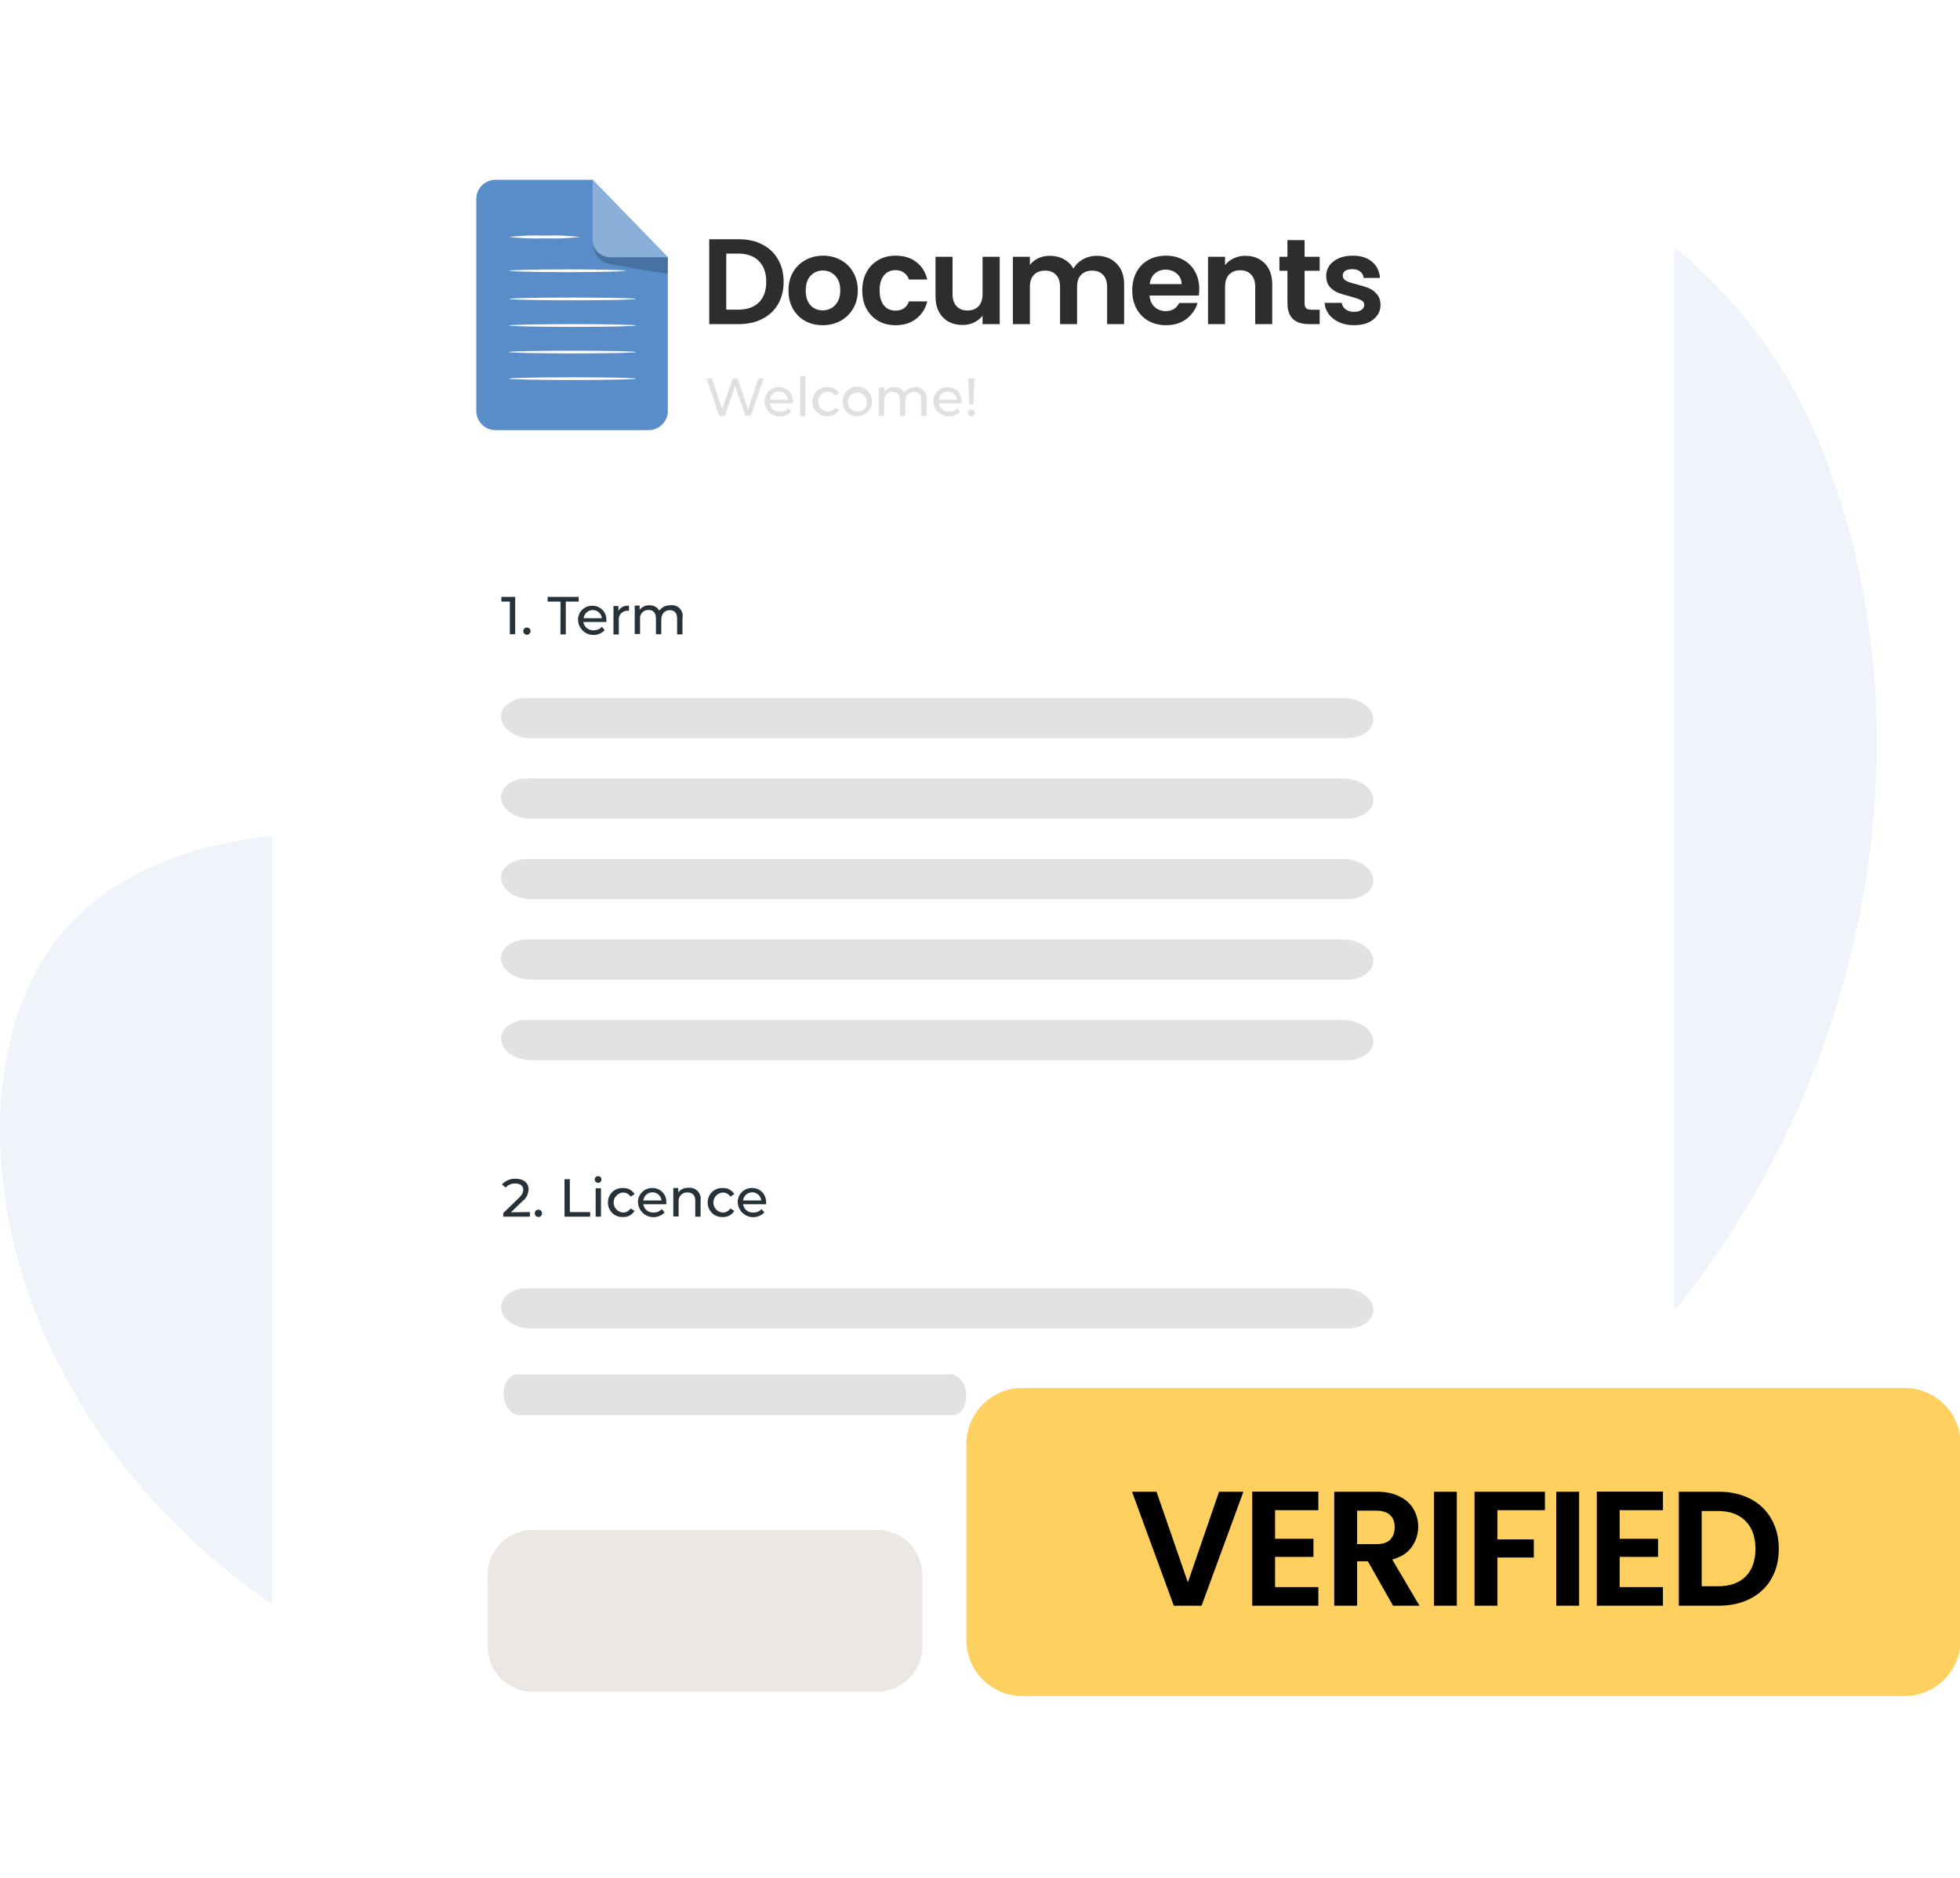 <svg width="144" height="138" viewBox="0 0 144 138" fill="none" xmlns="http://www.w3.org/2000/svg">
<g clip-path="url(#clip0_463_722)">
<path d="M131.005 27.299C125.356 18.114 115.906 11.818 105.203 10.48C101.203 9.971 97.147 10.13 93.199 10.95C81.098 13.508 70.568 22.547 66.2 34.121C63.633 40.927 62.917 48.767 58.046 54.168C51.704 61.199 40.942 61.421 31.479 61.126C22.015 60.831 11.243 61.083 4.934 68.144C0.985 72.567 -0.271 78.843 0.047 84.774C0.889 100.45 11.952 114.469 26.021 121.434C40.09 128.399 56.651 129.026 72.049 125.961C93.616 121.653 114.13 109.877 126.456 91.666C138.248 74.251 141.615 50.801 133.262 31.596C132.61 30.114 131.856 28.678 131.005 27.299Z" fill="#EEF4FA"/>
<path d="M104.938 47.672C104.938 47.672 104.637 47.844 104.128 48.209C103.413 48.728 102.78 49.35 102.247 50.054C101.465 51.104 100.842 52.265 100.398 53.497C99.858 55.012 99.397 56.553 99.015 58.116L96.712 66.589C96.41 67.651 96.167 68.52 95.987 69.147C95.905 69.433 95.834 69.664 95.783 69.841C95.764 69.923 95.736 70.004 95.697 70.079C95.702 69.996 95.718 69.913 95.744 69.833C95.787 69.648 95.842 69.417 95.913 69.127C96.073 68.493 96.305 67.619 96.571 66.55C97.151 64.356 97.942 61.367 98.819 58.061C99.203 56.493 99.672 54.948 100.222 53.431C100.68 52.186 101.325 51.018 102.134 49.968C102.685 49.259 103.347 48.643 104.092 48.142C104.293 48.006 104.502 47.883 104.719 47.774C104.79 47.735 104.863 47.701 104.938 47.672Z" fill="#263238"/>
<g opacity="0.3">
<path d="M100.043 54.171C96.294 64.321 89.553 69.993 80.006 75.078C85.642 74.454 91.044 72.475 95.75 69.312" fill="black"/>
</g>
<path d="M116.85 87.563C116.573 88.247 116.23 88.903 115.828 89.521C115.485 90.179 115.083 90.803 114.625 91.386C114.908 90.704 115.251 90.048 115.651 89.427C115.993 88.77 116.394 88.146 116.85 87.563Z" fill="#FAFAFA"/>
<path d="M114.731 70.123C113.876 71.049 112.922 71.879 111.887 72.599C112.289 72.112 112.743 71.67 113.242 71.282C113.696 70.844 114.195 70.456 114.731 70.123Z" fill="#FAFAFA"/>
<path d="M113.51 52.807C113.451 52.807 113.478 51.91 113.337 50.821C113.196 49.732 112.946 48.862 113.016 48.862C113.548 50.109 113.719 51.48 113.51 52.819V52.807Z" fill="#FAFAFA"/>
<path d="M104.592 81.213C104.303 81.464 103.995 81.692 103.671 81.895C103.091 82.287 102.3 82.87 101.454 83.536C100.608 84.202 99.863 84.833 99.331 85.295C99.055 85.561 98.76 85.808 98.449 86.031C98.68 85.724 98.942 85.441 99.233 85.189C99.899 84.549 100.599 83.943 101.329 83.376C102.055 82.804 102.809 82.269 103.589 81.773C103.905 81.555 104.241 81.368 104.592 81.213Z" fill="#FAFAFA"/>
<path d="M104.079 78.071C104.028 78.098 103.37 77.076 102.458 75.881C101.545 74.686 100.738 73.778 100.781 73.734C101.004 73.886 101.203 74.069 101.372 74.279C101.814 74.75 102.231 75.243 102.622 75.756C103.077 76.359 103.457 76.931 103.711 77.354C103.867 77.575 103.991 77.816 104.079 78.071Z" fill="#FAFAFA"/>
<path d="M106.464 65.688C105.253 66.511 103.968 67.221 102.625 67.807C103.213 67.368 103.84 66.984 104.498 66.659C105.121 66.274 105.779 65.949 106.464 65.688Z" fill="#FAFAFA"/>
<path d="M104.102 60.282C103.856 60.138 103.63 59.96 103.432 59.754C102.925 59.29 102.452 58.79 102.018 58.257C101.58 57.725 101.181 57.162 100.823 56.573C100.658 56.339 100.526 56.083 100.432 55.813C100.486 55.781 101.156 56.894 102.171 58.128C103.186 59.362 104.153 60.235 104.102 60.282Z" fill="#FAFAFA"/>
<path d="M108.17 60.168C108.348 59.573 108.59 58.999 108.891 58.456C109.133 57.883 109.436 57.338 109.796 56.83C109.619 57.426 109.378 58 109.075 58.542C108.835 59.116 108.531 59.661 108.17 60.168Z" fill="#FAFAFA"/>
<path d="M107.084 53.983C107.021 53.983 107.084 52.765 106.857 51.296C106.63 49.827 106.195 48.691 106.253 48.667C106.401 48.892 106.514 49.138 106.586 49.396C106.803 50.003 106.961 50.628 107.06 51.265C107.158 51.901 107.199 52.545 107.182 53.188C107.192 53.457 107.159 53.725 107.084 53.983Z" fill="#FAFAFA"/>
<path d="M108.072 85.185C108.046 84.803 108.046 84.419 108.072 84.037C108.099 83.332 108.119 82.356 108.091 81.295C108.064 80.233 107.994 79.246 107.935 78.553C107.882 78.174 107.858 77.791 107.864 77.409C107.973 77.777 108.045 78.155 108.08 78.537C108.202 79.454 108.274 80.377 108.295 81.303C108.32 82.227 108.294 83.151 108.217 84.072C108.207 84.447 108.159 84.82 108.072 85.185Z" fill="#FAFAFA"/>
<path d="M107.491 94.936C106.944 94.432 106.364 93.965 105.756 93.537C105.113 93.166 104.447 92.836 103.762 92.55C104.513 92.678 105.23 92.954 105.872 93.364C106.514 93.774 107.067 94.309 107.499 94.936H107.491Z" fill="#FAFAFA"/>
<path d="M112.381 100.968C111.518 101.53 110.619 102.034 109.69 102.476C108.792 102.98 107.862 103.422 106.904 103.8C107.768 103.241 108.667 102.739 109.596 102.296C110.493 101.791 111.424 101.348 112.381 100.968Z" fill="#FAFAFA"/>
<path d="M98.599 103.644C97.884 102.848 97.222 102.007 96.617 101.125C95.955 100.283 95.348 99.4 94.799 98.481C95.512 99.279 96.174 100.122 96.781 101.003C97.441 101.845 98.048 102.727 98.599 103.644Z" fill="#FAFAFA"/>
<path d="M94.36 92.503C94.292 92.241 94.262 91.97 94.27 91.7C94.25 91.202 94.242 90.524 94.27 89.741C94.297 88.957 94.376 88.295 94.442 87.782C94.461 87.515 94.515 87.252 94.603 86.999C94.661 86.999 94.544 88.229 94.473 89.741C94.403 91.253 94.399 92.503 94.36 92.503Z" fill="#FAFAFA"/>
<path d="M89.745 111.522C88.943 110.985 88.178 110.393 87.457 109.751C86.694 109.16 85.972 108.516 85.299 107.824C86.102 108.36 86.866 108.952 87.587 109.594C88.35 110.185 89.072 110.83 89.745 111.522Z" fill="#FAFAFA"/>
<path d="M92.503 110.938C92.376 109.919 92.318 108.893 92.327 107.866C92.27 106.842 92.281 105.815 92.358 104.791C92.485 105.81 92.544 106.836 92.534 107.863C92.591 108.887 92.581 109.914 92.503 110.938Z" fill="#FAFAFA"/>
<path d="M97.949 122.734C97.949 122.765 97.46 122.573 96.672 122.318C94.622 121.658 92.471 121.365 90.318 121.453C89.492 121.484 88.982 121.543 88.978 121.507C89.091 121.463 89.21 121.435 89.331 121.425C89.558 121.382 89.895 121.343 90.31 121.308C92.482 121.144 94.664 121.443 96.712 122.185C97.023 122.298 97.328 122.429 97.624 122.577C97.74 122.612 97.85 122.665 97.949 122.734Z" fill="#FAFAFA"/>
<path d="M102.434 124.888C102.752 125.055 103.049 125.258 103.319 125.495C104.674 126.569 105.901 127.795 106.974 129.15C107.211 129.42 107.415 129.717 107.581 130.036C107.322 129.792 107.081 129.531 106.86 129.252C106.429 128.755 105.818 128.077 105.109 127.368C104.4 126.659 103.722 126.052 103.225 125.617C102.944 125.394 102.679 125.15 102.434 124.888Z" fill="#FAFAFA"/>
<path d="M104.39 104.479C103.992 103.745 103.653 102.981 103.375 102.195C103.037 101.435 102.761 100.649 102.549 99.844C102.947 100.578 103.286 101.341 103.563 102.128C103.902 102.888 104.178 103.674 104.39 104.479Z" fill="#FAFAFA"/>
<path d="M88.653 64.775C88.486 65.021 88.284 65.242 88.054 65.429C87.531 65.915 86.971 66.358 86.377 66.753C85.783 67.152 85.156 67.5 84.505 67.795C84.242 67.935 83.961 68.036 83.67 68.097C83.647 68.038 84.889 67.505 86.264 66.585C87.639 65.664 88.61 64.728 88.653 64.775Z" fill="#FAFAFA"/>
<path d="M89.659 60.623C89.578 59.458 89.633 58.288 89.824 57.136C89.905 58.301 89.85 59.471 89.659 60.623Z" fill="#FAFAFA"/>
<path d="M81.845 64.109C81.144 63.9 80.463 63.626 79.812 63.291C79.13 63.016 78.474 62.679 77.853 62.284C78.555 62.495 79.235 62.769 79.887 63.102C80.569 63.377 81.225 63.714 81.845 64.109Z" fill="#FAFAFA"/>
<path d="M95.787 58.797C95.741 58.074 95.763 57.349 95.853 56.631C95.872 55.907 95.961 55.187 96.12 54.48C96.165 55.203 96.144 55.928 96.057 56.646C96.035 57.37 95.945 58.09 95.787 58.797Z" fill="#FAFAFA"/>
<path d="M77.692 72.415C76.898 72.214 76.143 71.883 75.459 71.435C74.738 71.044 74.09 70.533 73.543 69.923C73.582 69.876 74.417 70.577 75.56 71.263C76.704 71.948 77.715 72.356 77.692 72.415Z" fill="#FAFAFA"/>
<path d="M71.883 64.442C71.378 65.138 70.82 65.792 70.214 66.401C69.656 67.06 69.049 67.676 68.397 68.242C69.457 66.88 70.623 65.603 71.883 64.423V64.442Z" fill="#FAFAFA"/>
<path d="M71.385 57.301C70.717 57.075 70.097 56.728 69.555 56.278C68.975 55.882 68.469 55.386 68.062 54.813C68.106 54.77 68.764 55.432 69.68 56.114C70.597 56.795 71.412 57.25 71.385 57.301Z" fill="#FAFAFA"/>
<path d="M67.722 58.797C67.5 59.216 67.219 59.601 66.888 59.941C66.606 60.324 66.273 60.665 65.897 60.955C66.398 60.152 67.013 59.425 67.722 58.797Z" fill="#FAFAFA"/>
<path d="M75.558 45.541C75.102 46.257 74.59 46.936 74.026 47.571C73.517 48.25 72.952 48.887 72.338 49.474C72.794 48.758 73.307 48.078 73.87 47.441C74.381 46.764 74.946 46.129 75.558 45.541Z" fill="#FAFAFA"/>
<path d="M68.845 47.049C68.241 46.513 67.683 45.927 67.176 45.298C66.621 44.714 66.115 44.085 65.664 43.417C66.269 43.951 66.827 44.536 67.333 45.164C67.888 45.749 68.394 46.38 68.845 47.049Z" fill="#FAFAFA"/>
<path d="M72.207 38.541C71.758 37.961 71.365 37.339 71.032 36.684C70.644 36.062 70.312 35.407 70.041 34.726C70.49 35.308 70.883 35.931 71.216 36.586C71.605 37.207 71.936 37.861 72.207 38.541Z" fill="#FAFAFA"/>
<path d="M72.03 33.053C71.983 33.014 72.571 32.269 73.037 31.215C73.503 30.162 73.671 29.233 73.734 29.257C73.637 30.688 73.032 32.038 72.03 33.065V33.053Z" fill="#FAFAFA"/>
<path d="M65.571 32.727C65.51 31.899 65.677 31.07 66.053 30.329C66.296 29.798 66.618 29.307 67.008 28.872C67.158 28.681 67.343 28.52 67.553 28.398C67.044 29.021 66.603 29.696 66.237 30.412C65.932 31.157 65.709 31.933 65.571 32.727Z" fill="#FAFAFA"/>
<g filter="url(#filter0_d_463_722)">
<path d="M115.112 1H27.888C23.532 1 20 4.532 20 8.888V129.112C20 133.468 23.532 137 27.888 137H115.112C119.468 137 123 133.468 123 129.112V8.888C123 4.532 119.468 1 115.112 1Z" fill="white"/>
</g>
<path d="M47.657 31.607H36.403C36.029 31.607 35.671 31.459 35.407 31.195C35.142 30.931 34.993 30.574 34.992 30.201V14.621C34.993 14.248 35.142 13.89 35.407 13.626C35.671 13.363 36.029 13.215 36.403 13.215H43.54L49.063 18.907V30.201C49.063 30.573 48.915 30.931 48.652 31.195C48.388 31.459 48.03 31.607 47.657 31.607Z" fill="#598DC9"/>
<path d="M43.539 13.215V17.598C43.54 17.945 43.678 18.277 43.923 18.523C44.169 18.768 44.501 18.906 44.847 18.907H49.063L43.539 13.215Z" fill="#598DC9"/>
<g opacity="0.2">
<path d="M43.6 17.981C43.601 18.313 43.717 18.634 43.926 18.892C44.136 19.149 44.427 19.327 44.751 19.396L44.892 19.427C45.441 19.525 49.064 20.167 49.064 20.085V18.91H44.849C44.849 18.91 43.799 18.871 43.6 17.981Z" fill="black"/>
</g>
<g opacity="0.3">
<path d="M43.539 13.215V17.598C43.54 17.945 43.678 18.277 43.923 18.523C44.169 18.768 44.501 18.906 44.847 18.907H49.063L43.539 13.215Z" fill="white"/>
</g>
<path d="M42.597 17.414C41.732 17.515 40.861 17.549 39.992 17.516C39.123 17.549 38.254 17.515 37.391 17.414C38.254 17.313 39.123 17.279 39.992 17.312C40.861 17.279 41.732 17.313 42.597 17.414Z" fill="#FAFAFA"/>
<path d="M45.958 19.898C45.958 19.953 44.042 20 41.676 20C39.31 20 37.391 19.953 37.391 19.898C37.391 19.843 39.31 19.796 41.676 19.796C44.042 19.796 45.958 19.839 45.958 19.898Z" fill="#FAFAFA"/>
<path d="M46.73 21.967C46.73 22.025 44.642 22.069 42.06 22.069C39.479 22.069 37.391 22.025 37.391 21.967C37.391 21.908 39.483 21.865 42.06 21.865C44.638 21.865 46.73 21.912 46.73 21.967Z" fill="#FAFAFA"/>
<path d="M46.73 23.921C46.73 23.976 44.642 24.023 42.06 24.023C39.479 24.023 37.391 23.976 37.391 23.921C37.391 23.866 39.483 23.819 42.06 23.819C44.638 23.819 46.73 23.862 46.73 23.921Z" fill="#FAFAFA"/>
<path d="M46.73 25.871C46.73 25.93 44.642 25.973 42.06 25.973C39.479 25.973 37.391 25.93 37.391 25.871C37.391 25.813 39.483 25.77 42.06 25.77C44.638 25.77 46.73 25.817 46.73 25.871Z" fill="#FAFAFA"/>
<path d="M46.73 27.827C46.73 27.882 44.642 27.929 42.06 27.929C39.479 27.929 37.391 27.882 37.391 27.827C37.391 27.772 39.483 27.725 42.06 27.725C44.638 27.725 46.73 27.768 46.73 27.827Z" fill="#FAFAFA"/>
<path d="M56.106 27.802L55.181 30.544H54.77L54.01 28.358L53.254 30.56H52.835L51.914 27.818H52.306L53.05 30.063L53.834 27.818H54.198L54.958 30.074L55.718 27.818L56.106 27.802Z" fill="#E0E0E0"/>
<path d="M58.253 29.644H56.557C56.582 29.823 56.675 29.986 56.816 30.1C56.957 30.213 57.136 30.269 57.317 30.255C57.429 30.259 57.54 30.238 57.644 30.195C57.747 30.152 57.84 30.087 57.916 30.005L58.128 30.247C58.023 30.36 57.894 30.449 57.752 30.507C57.609 30.566 57.455 30.592 57.301 30.584C57.156 30.595 57.01 30.576 56.873 30.527C56.735 30.478 56.61 30.401 56.504 30.3C56.399 30.2 56.315 30.078 56.26 29.944C56.204 29.809 56.177 29.664 56.181 29.519C56.175 29.379 56.197 29.239 56.248 29.109C56.298 28.978 56.374 28.859 56.472 28.759C56.571 28.659 56.688 28.581 56.818 28.528C56.947 28.475 57.087 28.45 57.227 28.453C57.367 28.45 57.507 28.475 57.637 28.529C57.767 28.582 57.884 28.662 57.981 28.764C58.079 28.865 58.154 28.986 58.202 29.118C58.25 29.25 58.27 29.39 58.261 29.53C58.261 29.558 58.257 29.609 58.253 29.644ZM56.557 29.374H57.896C57.879 29.209 57.8 29.056 57.677 28.945C57.553 28.834 57.393 28.773 57.227 28.773C57.06 28.773 56.9 28.834 56.776 28.945C56.653 29.056 56.575 29.209 56.557 29.374Z" fill="#E0E0E0"/>
<path d="M58.785 27.638H59.177V30.56H58.785V27.638Z" fill="#E0E0E0"/>
<path d="M59.692 29.518C59.689 29.374 59.716 29.231 59.771 29.098C59.826 28.965 59.907 28.844 60.011 28.744C60.115 28.644 60.238 28.567 60.373 28.517C60.508 28.466 60.653 28.445 60.796 28.453C60.965 28.444 61.133 28.48 61.283 28.559C61.433 28.637 61.558 28.755 61.646 28.899L61.356 29.084C61.296 28.989 61.213 28.912 61.114 28.86C61.015 28.808 60.904 28.782 60.792 28.786C60.607 28.799 60.433 28.883 60.307 29.019C60.18 29.155 60.11 29.334 60.11 29.52C60.11 29.706 60.18 29.886 60.307 30.022C60.433 30.158 60.607 30.241 60.792 30.255C60.904 30.258 61.015 30.233 61.114 30.18C61.213 30.128 61.296 30.051 61.356 29.957L61.646 30.137C61.558 30.282 61.433 30.399 61.283 30.478C61.133 30.556 60.965 30.593 60.796 30.584C60.653 30.592 60.508 30.57 60.373 30.52C60.238 30.47 60.115 30.392 60.011 30.292C59.907 30.192 59.826 30.072 59.771 29.939C59.716 29.806 59.689 29.663 59.692 29.518Z" fill="#E0E0E0"/>
<path d="M61.907 29.518C61.903 29.303 61.963 29.091 62.08 28.911C62.196 28.73 62.364 28.587 62.562 28.502C62.759 28.417 62.978 28.392 63.19 28.432C63.401 28.471 63.596 28.573 63.75 28.723C63.904 28.874 64.01 29.067 64.054 29.277C64.098 29.488 64.078 29.707 63.997 29.907C63.916 30.106 63.778 30.277 63.599 30.398C63.421 30.518 63.211 30.583 62.996 30.584C62.853 30.59 62.71 30.567 62.577 30.516C62.443 30.465 62.322 30.388 62.219 30.288C62.117 30.188 62.037 30.068 61.983 29.936C61.929 29.803 61.903 29.661 61.907 29.518ZM63.697 29.518C63.691 29.38 63.644 29.247 63.563 29.135C63.481 29.023 63.369 28.938 63.24 28.889C63.11 28.841 62.969 28.831 62.834 28.862C62.7 28.893 62.577 28.963 62.482 29.063C62.386 29.163 62.322 29.29 62.298 29.426C62.274 29.562 62.29 29.702 62.345 29.829C62.4 29.956 62.49 30.064 62.606 30.14C62.722 30.215 62.857 30.255 62.996 30.255C63.091 30.257 63.187 30.24 63.275 30.203C63.364 30.166 63.444 30.111 63.51 30.042C63.576 29.973 63.627 29.89 63.659 29.8C63.691 29.71 63.704 29.614 63.697 29.518Z" fill="#E0E0E0"/>
<path d="M68.07 29.362V30.561H67.679V29.405C67.679 28.994 67.479 28.794 67.138 28.794C66.797 28.794 66.511 29.033 66.511 29.488V30.561H66.12V29.405C66.12 28.994 65.92 28.794 65.579 28.794C65.238 28.794 64.952 29.033 64.952 29.488V30.561H64.561V28.473H64.98V28.786C65.064 28.676 65.173 28.588 65.299 28.53C65.424 28.472 65.562 28.446 65.701 28.453C65.846 28.445 65.99 28.477 66.118 28.546C66.246 28.615 66.353 28.719 66.425 28.845C66.516 28.718 66.637 28.616 66.778 28.548C66.918 28.48 67.073 28.447 67.228 28.453C67.347 28.443 67.467 28.459 67.579 28.503C67.691 28.545 67.791 28.613 67.872 28.701C67.954 28.789 68.014 28.894 68.048 29.009C68.082 29.123 68.09 29.244 68.07 29.362Z" fill="#E0E0E0"/>
<path d="M70.659 29.644H68.967C68.99 29.823 69.082 29.987 69.223 30.101C69.363 30.215 69.542 30.27 69.723 30.255C69.835 30.259 69.948 30.239 70.052 30.196C70.156 30.152 70.249 30.087 70.326 30.005L70.534 30.247C70.38 30.407 70.182 30.518 69.966 30.567C69.75 30.617 69.524 30.602 69.316 30.524C69.108 30.447 68.927 30.311 68.795 30.132C68.664 29.953 68.587 29.74 68.575 29.519C68.57 29.379 68.593 29.239 68.644 29.108C68.694 28.978 68.771 28.859 68.87 28.759C68.968 28.659 69.086 28.581 69.216 28.528C69.345 28.475 69.485 28.45 69.625 28.453C69.765 28.45 69.905 28.475 70.034 28.529C70.164 28.582 70.281 28.662 70.378 28.764C70.475 28.865 70.55 28.986 70.598 29.118C70.645 29.25 70.665 29.39 70.655 29.53C70.667 29.558 70.663 29.609 70.659 29.644ZM68.967 29.374H70.306C70.289 29.209 70.21 29.056 70.087 28.945C69.963 28.834 69.803 28.773 69.637 28.773C69.471 28.773 69.31 28.834 69.186 28.945C69.063 29.056 68.985 29.209 68.967 29.374Z" fill="#E0E0E0"/>
<path d="M71.107 30.341C71.107 30.308 71.114 30.274 71.127 30.243C71.14 30.212 71.159 30.184 71.184 30.161C71.208 30.138 71.236 30.119 71.268 30.107C71.299 30.095 71.332 30.089 71.366 30.09C71.433 30.09 71.496 30.117 71.543 30.164C71.59 30.211 71.617 30.275 71.617 30.341C71.617 30.408 71.59 30.471 71.543 30.518C71.496 30.566 71.433 30.592 71.366 30.592C71.332 30.593 71.299 30.587 71.268 30.575C71.236 30.563 71.208 30.545 71.184 30.521C71.159 30.498 71.14 30.47 71.127 30.439C71.114 30.408 71.107 30.375 71.107 30.341ZM71.143 27.811H71.589L71.515 29.699H71.213L71.143 27.811Z" fill="#E0E0E0"/>
<path d="M37.85 43.865V46.607H37.459V44.209H36.836V43.865H37.85Z" fill="#263238"/>
<path d="M38.445 46.376C38.446 46.323 38.462 46.272 38.492 46.229C38.522 46.185 38.564 46.152 38.613 46.132C38.661 46.113 38.715 46.108 38.766 46.119C38.818 46.129 38.865 46.155 38.901 46.192C38.938 46.23 38.963 46.277 38.973 46.329C38.983 46.38 38.978 46.434 38.958 46.482C38.937 46.531 38.903 46.572 38.859 46.601C38.816 46.63 38.764 46.646 38.712 46.646C38.676 46.646 38.641 46.64 38.608 46.626C38.575 46.613 38.546 46.593 38.521 46.568C38.496 46.542 38.476 46.512 38.464 46.479C38.45 46.446 38.444 46.411 38.445 46.376Z" fill="#263238"/>
<path d="M41.18 44.209H40.232V43.865H42.516V44.209H41.568V46.623H41.176L41.18 44.209Z" fill="#263238"/>
<path d="M44.556 45.706H42.859C42.884 45.885 42.976 46.048 43.116 46.162C43.257 46.275 43.435 46.331 43.615 46.317C43.728 46.321 43.841 46.3 43.945 46.256C44.049 46.212 44.143 46.146 44.219 46.063L44.426 46.309C44.273 46.471 44.076 46.584 43.859 46.634C43.642 46.684 43.415 46.67 43.206 46.592C42.998 46.514 42.816 46.377 42.685 46.197C42.554 46.018 42.478 45.803 42.468 45.581C42.462 45.441 42.485 45.301 42.535 45.171C42.585 45.04 42.661 44.921 42.76 44.821C42.858 44.721 42.975 44.642 43.105 44.59C43.235 44.537 43.374 44.512 43.514 44.515C43.654 44.512 43.794 44.537 43.924 44.591C44.054 44.644 44.171 44.724 44.269 44.826C44.366 44.927 44.441 45.048 44.489 45.18C44.537 45.312 44.557 45.452 44.548 45.593C44.563 45.62 44.56 45.671 44.556 45.706ZM42.859 45.432H44.219C44.201 45.267 44.123 45.114 43.999 45.003C43.875 44.892 43.715 44.831 43.549 44.831C43.383 44.831 43.222 44.892 43.099 45.003C42.975 45.114 42.897 45.267 42.879 45.432H42.859Z" fill="#263238"/>
<path d="M46.208 44.514V44.883H46.122C46.03 44.877 45.938 44.891 45.852 44.925C45.766 44.959 45.689 45.012 45.626 45.079C45.563 45.147 45.516 45.227 45.488 45.315C45.46 45.403 45.452 45.496 45.464 45.588V46.626H45.072V44.538H45.433V44.891C45.511 44.759 45.626 44.653 45.764 44.586C45.902 44.52 46.056 44.495 46.208 44.514Z" fill="#263238"/>
<path d="M50.139 45.419V46.622H49.747V45.447C49.747 45.055 49.551 44.84 49.206 44.84C48.862 44.84 48.584 45.079 48.584 45.533V46.606H48.192V45.431C48.192 45.039 47.996 44.824 47.651 44.824C47.562 44.82 47.473 44.836 47.391 44.871C47.309 44.905 47.235 44.957 47.175 45.023C47.115 45.09 47.071 45.168 47.045 45.254C47.019 45.339 47.012 45.429 47.025 45.517V46.591H46.633V44.503H46.993V44.816C47.077 44.706 47.187 44.618 47.312 44.56C47.438 44.502 47.576 44.475 47.714 44.483C47.859 44.475 48.004 44.507 48.132 44.576C48.26 44.645 48.366 44.749 48.439 44.875C48.53 44.748 48.652 44.645 48.793 44.577C48.934 44.509 49.089 44.477 49.246 44.483C49.371 44.463 49.501 44.473 49.621 44.514C49.742 44.554 49.852 44.623 49.94 44.716C50.028 44.808 50.092 44.92 50.126 45.043C50.161 45.166 50.165 45.295 50.139 45.419Z" fill="#263238"/>
<path d="M38.932 89.071V89.412H36.973V89.146L38.093 88.061C38.387 87.779 38.442 87.606 38.442 87.43C38.442 87.148 38.238 86.976 37.854 86.976C37.722 86.968 37.589 86.991 37.467 87.042C37.345 87.094 37.236 87.173 37.149 87.273L36.879 87.042C37.006 86.901 37.162 86.791 37.337 86.719C37.512 86.646 37.701 86.613 37.89 86.623C38.465 86.623 38.834 86.921 38.834 87.406C38.829 87.576 38.786 87.741 38.708 87.891C38.63 88.041 38.519 88.172 38.383 88.272L37.537 89.087L38.932 89.071Z" fill="#263238"/>
<path d="M39.289 89.165C39.288 89.129 39.294 89.094 39.307 89.061C39.32 89.028 39.34 88.998 39.365 88.973C39.389 88.948 39.419 88.927 39.452 88.914C39.485 88.901 39.52 88.894 39.556 88.895C39.627 88.895 39.696 88.923 39.747 88.974C39.797 89.024 39.826 89.093 39.826 89.165C39.826 89.237 39.797 89.305 39.747 89.356C39.696 89.407 39.627 89.435 39.556 89.435C39.52 89.435 39.485 89.428 39.453 89.415C39.42 89.401 39.391 89.381 39.366 89.356C39.341 89.331 39.322 89.301 39.308 89.268C39.295 89.235 39.289 89.2 39.289 89.165Z" fill="#263238"/>
<path d="M41.475 86.654H41.866V89.072H43.359V89.412H41.475V86.654Z" fill="#263238"/>
<path d="M43.695 86.678C43.695 86.644 43.702 86.612 43.715 86.581C43.728 86.551 43.747 86.523 43.77 86.5C43.794 86.477 43.822 86.459 43.853 86.447C43.884 86.435 43.917 86.43 43.95 86.431C43.998 86.432 44.045 86.448 44.085 86.476C44.124 86.504 44.155 86.543 44.172 86.588C44.19 86.634 44.194 86.683 44.183 86.73C44.173 86.778 44.149 86.821 44.114 86.855C44.079 86.888 44.035 86.911 43.987 86.92C43.94 86.929 43.891 86.924 43.846 86.905C43.801 86.886 43.763 86.854 43.736 86.814C43.71 86.773 43.695 86.726 43.695 86.678ZM43.762 87.324H44.154V89.412H43.762V87.324Z" fill="#263238"/>
<path d="M44.666 88.371C44.663 88.227 44.69 88.084 44.745 87.951C44.8 87.818 44.881 87.698 44.984 87.598C45.088 87.498 45.211 87.42 45.345 87.37C45.48 87.32 45.623 87.297 45.767 87.305C45.937 87.295 46.106 87.331 46.256 87.409C46.407 87.488 46.533 87.606 46.621 87.752L46.331 87.936C46.271 87.841 46.187 87.765 46.088 87.712C45.989 87.66 45.879 87.635 45.767 87.638C45.581 87.651 45.408 87.735 45.281 87.871C45.155 88.007 45.084 88.186 45.084 88.373C45.084 88.558 45.155 88.738 45.281 88.874C45.408 89.01 45.581 89.093 45.767 89.107C45.879 89.11 45.99 89.083 46.089 89.03C46.188 88.978 46.271 88.9 46.331 88.805L46.621 88.986C46.533 89.131 46.407 89.25 46.257 89.329C46.106 89.409 45.937 89.446 45.767 89.436C45.623 89.444 45.48 89.421 45.345 89.371C45.211 89.321 45.088 89.243 44.984 89.143C44.881 89.043 44.8 88.923 44.745 88.79C44.69 88.657 44.663 88.514 44.666 88.371Z" fill="#263238"/>
<path d="M48.956 88.495H47.264C47.288 88.674 47.38 88.837 47.52 88.951C47.661 89.064 47.84 89.12 48.02 89.106C48.133 89.11 48.245 89.089 48.349 89.045C48.453 89.001 48.547 88.935 48.623 88.852L48.831 89.099C48.676 89.258 48.479 89.37 48.263 89.419C48.047 89.468 47.821 89.453 47.613 89.376C47.405 89.298 47.224 89.162 47.092 88.983C46.961 88.805 46.884 88.592 46.872 88.37C46.867 88.23 46.89 88.09 46.941 87.96C46.991 87.829 47.068 87.71 47.166 87.61C47.265 87.51 47.383 87.432 47.512 87.379C47.642 87.327 47.782 87.301 47.922 87.305C48.062 87.301 48.202 87.327 48.331 87.38C48.461 87.434 48.578 87.514 48.675 87.615C48.772 87.717 48.847 87.837 48.895 87.969C48.942 88.101 48.962 88.242 48.952 88.382C48.964 88.413 48.96 88.46 48.956 88.495ZM47.264 88.221H48.603C48.586 88.056 48.507 87.903 48.383 87.792C48.26 87.681 48.1 87.62 47.934 87.62C47.767 87.62 47.607 87.681 47.483 87.792C47.36 87.903 47.282 88.056 47.264 88.221Z" fill="#263238"/>
<path d="M51.472 88.209V89.412H51.081V88.237C51.081 87.845 50.877 87.63 50.521 87.63C50.429 87.623 50.337 87.636 50.252 87.669C50.166 87.701 50.089 87.753 50.025 87.819C49.962 87.886 49.914 87.965 49.885 88.052C49.856 88.139 49.847 88.232 49.858 88.323V89.396H49.467V87.308H49.831V87.622C49.921 87.51 50.036 87.421 50.167 87.364C50.297 87.306 50.44 87.28 50.583 87.289C50.706 87.275 50.831 87.289 50.947 87.331C51.063 87.373 51.169 87.441 51.255 87.53C51.341 87.619 51.405 87.727 51.443 87.844C51.48 87.962 51.491 88.087 51.472 88.209Z" fill="#263238"/>
<path d="M51.994 88.371C51.991 88.227 52.017 88.084 52.072 87.95C52.126 87.817 52.208 87.697 52.311 87.597C52.415 87.496 52.538 87.419 52.673 87.369C52.808 87.319 52.952 87.297 53.095 87.305C53.265 87.295 53.434 87.331 53.584 87.409C53.735 87.488 53.861 87.606 53.949 87.752L53.659 87.936C53.599 87.841 53.514 87.764 53.415 87.712C53.315 87.66 53.204 87.634 53.091 87.638C52.906 87.651 52.732 87.735 52.606 87.871C52.479 88.007 52.408 88.186 52.408 88.373C52.408 88.558 52.479 88.738 52.606 88.874C52.732 89.01 52.906 89.093 53.091 89.107C53.204 89.11 53.315 89.084 53.415 89.031C53.514 88.978 53.599 88.9 53.659 88.805L53.949 88.986C53.861 89.131 53.735 89.25 53.585 89.329C53.434 89.409 53.265 89.446 53.095 89.436C52.952 89.444 52.808 89.421 52.673 89.371C52.539 89.321 52.416 89.243 52.313 89.143C52.209 89.043 52.128 88.923 52.073 88.79C52.018 88.657 51.992 88.514 51.994 88.371Z" fill="#263238"/>
<path d="M56.284 88.495H54.592C54.616 88.674 54.708 88.837 54.849 88.951C54.989 89.064 55.168 89.12 55.348 89.106C55.461 89.11 55.573 89.089 55.677 89.045C55.781 89.001 55.875 88.935 55.951 88.852L56.159 89.099C56.005 89.258 55.807 89.37 55.591 89.419C55.375 89.468 55.149 89.453 54.941 89.376C54.733 89.298 54.552 89.162 54.42 88.983C54.289 88.805 54.212 88.592 54.2 88.37C54.195 88.23 54.218 88.09 54.269 87.96C54.319 87.829 54.396 87.71 54.495 87.61C54.593 87.51 54.711 87.432 54.84 87.379C54.97 87.327 55.11 87.301 55.25 87.305C55.39 87.301 55.53 87.327 55.66 87.38C55.789 87.434 55.906 87.514 56.003 87.615C56.1 87.717 56.175 87.837 56.223 87.969C56.27 88.101 56.29 88.242 56.28 88.382C56.292 88.413 56.288 88.46 56.284 88.495ZM54.592 88.221H55.931C55.914 88.056 55.835 87.903 55.712 87.792C55.588 87.681 55.428 87.62 55.262 87.62C55.096 87.62 54.935 87.681 54.812 87.792C54.688 87.903 54.61 88.056 54.592 88.221Z" fill="#263238"/>
<g filter="url(#filter1_d_463_722)">
<path d="M139.931 102H75.115C72.843 102 71 103.842 71 106.115V120.519C71 122.791 72.843 124.634 75.115 124.634H139.931C142.203 124.634 144.046 122.791 144.046 120.519V106.115C144.046 103.842 142.203 102 139.931 102Z" fill="#FDD060"/>
</g>
<path d="M64.425 112.424H39.166C37.32 112.424 35.824 113.92 35.824 115.766V120.984C35.824 122.829 37.32 124.325 39.166 124.325H64.425C66.271 124.325 67.767 122.829 67.767 120.984V115.766C67.767 113.92 66.271 112.424 64.425 112.424Z" fill="#ECE6E5"/>
<path d="M54.286 17.583C54.941 17.583 55.516 17.711 56.01 17.967C56.51 18.223 56.894 18.589 57.162 19.066C57.436 19.536 57.573 20.084 57.573 20.709C57.573 21.335 57.436 21.883 57.162 22.353C56.894 22.818 56.51 23.178 56.01 23.434C55.516 23.69 54.941 23.818 54.286 23.818H52.106V17.583H54.286ZM54.241 22.755C54.896 22.755 55.403 22.577 55.76 22.219C56.117 21.862 56.296 21.359 56.296 20.709C56.296 20.06 56.117 19.554 55.76 19.191C55.403 18.822 54.896 18.637 54.241 18.637H53.357V22.755H54.241ZM60.439 23.899C59.963 23.899 59.534 23.794 59.153 23.586C58.772 23.372 58.471 23.071 58.25 22.684C58.036 22.297 57.929 21.85 57.929 21.344C57.929 20.838 58.039 20.391 58.259 20.004C58.486 19.617 58.792 19.319 59.179 19.11C59.567 18.896 59.998 18.789 60.475 18.789C60.951 18.789 61.383 18.896 61.77 19.11C62.157 19.319 62.461 19.617 62.681 20.004C62.908 20.391 63.021 20.838 63.021 21.344C63.021 21.85 62.905 22.297 62.672 22.684C62.446 23.071 62.136 23.372 61.743 23.586C61.356 23.794 60.922 23.899 60.439 23.899ZM60.439 22.809C60.665 22.809 60.877 22.755 61.073 22.648C61.276 22.535 61.437 22.368 61.556 22.148C61.675 21.927 61.734 21.659 61.734 21.344C61.734 20.873 61.609 20.513 61.359 20.263C61.115 20.007 60.814 19.879 60.457 19.879C60.1 19.879 59.799 20.007 59.555 20.263C59.316 20.513 59.197 20.873 59.197 21.344C59.197 21.814 59.313 22.178 59.546 22.434C59.784 22.684 60.082 22.809 60.439 22.809ZM63.349 21.344C63.349 20.832 63.453 20.385 63.661 20.004C63.87 19.617 64.159 19.319 64.528 19.11C64.897 18.896 65.32 18.789 65.796 18.789C66.41 18.789 66.916 18.944 67.315 19.253C67.72 19.557 67.991 19.986 68.128 20.54H66.779C66.708 20.325 66.586 20.159 66.413 20.04C66.246 19.914 66.038 19.852 65.788 19.852C65.43 19.852 65.147 19.983 64.939 20.245C64.73 20.501 64.626 20.867 64.626 21.344C64.626 21.814 64.73 22.181 64.939 22.443C65.147 22.699 65.43 22.827 65.788 22.827C66.294 22.827 66.624 22.6 66.779 22.148H68.128C67.991 22.684 67.72 23.11 67.315 23.425C66.91 23.741 66.404 23.899 65.796 23.899C65.32 23.899 64.897 23.794 64.528 23.586C64.159 23.372 63.87 23.074 63.661 22.693C63.453 22.306 63.349 21.856 63.349 21.344ZM73.449 18.869V23.818H72.189V23.193C72.028 23.407 71.817 23.577 71.555 23.702C71.299 23.821 71.019 23.881 70.715 23.881C70.328 23.881 69.985 23.8 69.688 23.64C69.39 23.473 69.155 23.232 68.982 22.916C68.815 22.595 68.732 22.213 68.732 21.773V18.869H69.982V21.594C69.982 21.987 70.081 22.291 70.277 22.505C70.474 22.714 70.742 22.818 71.081 22.818C71.427 22.818 71.698 22.714 71.894 22.505C72.091 22.291 72.189 21.987 72.189 21.594V18.869H73.449ZM80.561 18.798C81.168 18.798 81.657 18.985 82.026 19.36C82.401 19.73 82.589 20.248 82.589 20.915V23.818H81.338V21.085C81.338 20.698 81.24 20.403 81.043 20.2C80.847 19.992 80.579 19.888 80.239 19.888C79.9 19.888 79.629 19.992 79.426 20.2C79.23 20.403 79.132 20.698 79.132 21.085V23.818H77.881V21.085C77.881 20.698 77.782 20.403 77.586 20.2C77.389 19.992 77.121 19.888 76.782 19.888C76.436 19.888 76.163 19.992 75.96 20.2C75.763 20.403 75.665 20.698 75.665 21.085V23.818H74.415V18.869H75.665V19.468C75.826 19.259 76.031 19.096 76.282 18.976C76.538 18.857 76.818 18.798 77.121 18.798C77.509 18.798 77.854 18.881 78.158 19.048C78.462 19.209 78.697 19.441 78.864 19.745C79.024 19.459 79.257 19.23 79.56 19.057C79.87 18.884 80.204 18.798 80.561 18.798ZM88.108 21.237C88.108 21.415 88.096 21.576 88.073 21.719H84.454C84.484 22.076 84.609 22.356 84.83 22.559C85.05 22.761 85.321 22.863 85.643 22.863C86.107 22.863 86.438 22.663 86.634 22.264H87.983C87.84 22.74 87.566 23.134 87.161 23.443C86.756 23.747 86.259 23.899 85.669 23.899C85.193 23.899 84.764 23.794 84.383 23.586C84.008 23.372 83.713 23.071 83.499 22.684C83.29 22.297 83.186 21.85 83.186 21.344C83.186 20.832 83.29 20.382 83.499 19.995C83.707 19.608 83.999 19.31 84.374 19.102C84.749 18.893 85.181 18.789 85.669 18.789C86.14 18.789 86.56 18.89 86.929 19.093C87.304 19.295 87.593 19.584 87.796 19.959C88.004 20.328 88.108 20.754 88.108 21.237ZM86.813 20.879C86.807 20.558 86.691 20.302 86.465 20.111C86.238 19.914 85.961 19.816 85.634 19.816C85.324 19.816 85.062 19.911 84.848 20.102C84.639 20.287 84.511 20.546 84.463 20.879H86.813ZM91.496 18.798C92.085 18.798 92.562 18.985 92.925 19.36C93.288 19.73 93.47 20.248 93.47 20.915V23.818H92.219V21.085C92.219 20.692 92.121 20.391 91.925 20.182C91.728 19.968 91.46 19.861 91.121 19.861C90.775 19.861 90.501 19.968 90.299 20.182C90.102 20.391 90.004 20.692 90.004 21.085V23.818H88.753V18.869H90.004V19.486C90.171 19.271 90.382 19.105 90.638 18.985C90.9 18.86 91.186 18.798 91.496 18.798ZM95.848 19.897V22.291C95.848 22.457 95.886 22.58 95.964 22.657C96.047 22.729 96.184 22.764 96.375 22.764H96.955V23.818H96.169C95.115 23.818 94.588 23.306 94.588 22.282V19.897H93.998V18.869H94.588V17.645H95.848V18.869H96.955V19.897H95.848ZM99.481 23.899C99.076 23.899 98.713 23.827 98.391 23.684C98.069 23.535 97.813 23.336 97.623 23.086C97.438 22.836 97.337 22.559 97.319 22.255H98.579C98.602 22.446 98.695 22.603 98.855 22.729C99.022 22.854 99.228 22.916 99.472 22.916C99.71 22.916 99.895 22.868 100.026 22.773C100.163 22.678 100.231 22.556 100.231 22.407C100.231 22.246 100.148 22.127 99.981 22.049C99.82 21.966 99.561 21.877 99.204 21.782C98.835 21.692 98.531 21.6 98.293 21.505C98.06 21.409 97.858 21.263 97.685 21.067C97.518 20.87 97.435 20.605 97.435 20.272C97.435 19.998 97.512 19.748 97.667 19.521C97.828 19.295 98.054 19.116 98.346 18.985C98.644 18.854 98.992 18.789 99.391 18.789C99.981 18.789 100.452 18.938 100.803 19.235C101.154 19.527 101.348 19.923 101.384 20.424H100.187C100.169 20.227 100.085 20.072 99.936 19.959C99.793 19.84 99.6 19.78 99.356 19.78C99.129 19.78 98.954 19.822 98.829 19.905C98.71 19.989 98.65 20.105 98.65 20.254C98.65 20.421 98.733 20.549 98.9 20.638C99.067 20.721 99.326 20.808 99.677 20.897C100.035 20.986 100.329 21.079 100.562 21.174C100.794 21.269 100.994 21.418 101.16 21.621C101.333 21.817 101.422 22.079 101.428 22.407C101.428 22.693 101.348 22.949 101.187 23.175C101.032 23.401 100.806 23.58 100.508 23.711C100.216 23.836 99.874 23.899 99.481 23.899Z" fill="#2E2D2D"/>
<path d="M91.352 109.624L88.28 118H86.24L83.168 109.624H84.968L87.272 116.284L89.564 109.624H91.352ZM93.679 110.98V113.08H96.499V114.412H93.679V116.632H96.859V118H91.999V109.612H96.859V110.98H93.679ZM102.346 118L100.498 114.736H99.706V118H98.026V109.624H101.17C101.818 109.624 102.37 109.74 102.826 109.972C103.282 110.196 103.622 110.504 103.846 110.896C104.078 111.28 104.194 111.712 104.194 112.192C104.194 112.744 104.034 113.244 103.714 113.692C103.394 114.132 102.918 114.436 102.286 114.604L104.29 118H102.346ZM99.706 113.476H101.11C101.566 113.476 101.906 113.368 102.13 113.152C102.354 112.928 102.466 112.62 102.466 112.228C102.466 111.844 102.354 111.548 102.13 111.34C101.906 111.124 101.566 111.016 101.11 111.016H99.706V113.476ZM107.033 109.624V118H105.353V109.624H107.033ZM113.505 109.624V110.98H110.013V113.128H112.689V114.46H110.013V118H108.333V109.624H113.505ZM116.017 109.624V118H114.337V109.624H116.017ZM118.996 110.98V113.08H121.816V114.412H118.996V116.632H122.176V118H117.316V109.612H122.176V110.98H118.996ZM126.271 109.624C127.151 109.624 127.923 109.796 128.587 110.14C129.259 110.484 129.775 110.976 130.135 111.616C130.503 112.248 130.687 112.984 130.687 113.824C130.687 114.664 130.503 115.4 130.135 116.032C129.775 116.656 129.259 117.14 128.587 117.484C127.923 117.828 127.151 118 126.271 118H123.343V109.624H126.271ZM126.211 116.572C127.091 116.572 127.771 116.332 128.251 115.852C128.731 115.372 128.971 114.696 128.971 113.824C128.971 112.952 128.731 112.272 128.251 111.784C127.771 111.288 127.091 111.04 126.211 111.04H125.023V116.572H126.211Z" fill="black"/>
<path opacity="0.3" d="M98.972 54.247H39.015C38.457 54.241 37.922 54.086 37.516 53.812C37.109 53.537 36.859 53.164 36.816 52.765C36.793 52.575 36.827 52.385 36.914 52.205C37.001 52.025 37.139 51.86 37.321 51.721C37.502 51.582 37.722 51.471 37.966 51.397C38.211 51.323 38.474 51.286 38.739 51.289H98.688C99.245 51.295 99.78 51.45 100.188 51.722C100.596 51.995 100.848 52.367 100.896 52.765C100.918 52.955 100.884 53.146 100.797 53.327C100.711 53.507 100.572 53.672 100.391 53.812C100.21 53.951 99.99 54.062 99.746 54.137C99.501 54.212 99.238 54.249 98.972 54.247Z" fill="#9C9DA0"/>
<path opacity="0.3" d="M98.972 60.164H39.015C38.457 60.157 37.922 60.002 37.516 59.728C37.109 59.454 36.859 59.081 36.816 58.682C36.793 58.492 36.827 58.301 36.914 58.121C37.001 57.941 37.139 57.776 37.321 57.637C37.502 57.498 37.722 57.388 37.966 57.314C38.211 57.239 38.474 57.203 38.739 57.206H98.688C99.245 57.212 99.78 57.366 100.188 57.639C100.596 57.911 100.848 58.283 100.896 58.682C100.918 58.872 100.884 59.063 100.797 59.243C100.711 59.423 100.572 59.589 100.391 59.728C100.21 59.867 99.99 59.978 99.746 60.053C99.501 60.128 99.238 60.166 98.972 60.164Z" fill="#9C9DA0"/>
<path opacity="0.3" d="M98.972 66.08H39.015C38.457 66.073 37.922 65.918 37.516 65.644C37.109 65.37 36.859 64.997 36.816 64.598C36.793 64.408 36.827 64.217 36.914 64.037C37.001 63.857 37.139 63.693 37.321 63.553C37.502 63.414 37.722 63.304 37.966 63.23C38.211 63.155 38.474 63.119 38.739 63.122H98.688C99.245 63.128 99.78 63.282 100.188 63.555C100.596 63.828 100.848 64.199 100.896 64.598C100.918 64.788 100.884 64.979 100.797 65.159C100.711 65.339 100.572 65.504 100.391 65.644C100.21 65.784 99.99 65.894 99.746 65.969C99.501 66.044 99.238 66.082 98.972 66.08Z" fill="#9C9DA0"/>
<path opacity="0.3" d="M98.972 71.996H39.015C38.457 71.99 37.922 71.834 37.516 71.56C37.109 71.286 36.859 70.913 36.816 70.514C36.793 70.324 36.827 70.133 36.914 69.953C37.001 69.773 37.139 69.609 37.321 69.47C37.502 69.331 37.722 69.22 37.966 69.146C38.211 69.072 38.474 69.035 38.739 69.038H98.688C99.245 69.044 99.78 69.198 100.188 69.471C100.596 69.744 100.848 70.115 100.896 70.514C100.918 70.704 100.884 70.895 100.797 71.075C100.711 71.256 100.572 71.421 100.391 71.56C100.21 71.7 99.99 71.811 99.746 71.886C99.501 71.961 99.238 71.998 98.972 71.996Z" fill="#9C9DA0"/>
<path opacity="0.3" d="M98.972 77.912H39.015C38.457 77.906 37.922 77.751 37.516 77.477C37.109 77.202 36.859 76.829 36.816 76.43C36.793 76.24 36.827 76.049 36.914 75.87C37.001 75.69 37.139 75.525 37.321 75.386C37.502 75.247 37.722 75.137 37.966 75.062C38.211 74.988 38.474 74.951 38.739 74.954H98.688C99.245 74.96 99.78 75.115 100.188 75.387C100.596 75.66 100.848 76.032 100.896 76.43C100.918 76.62 100.884 76.811 100.797 76.992C100.711 77.172 100.572 77.337 100.391 77.477C100.21 77.616 99.99 77.727 99.746 77.802C99.501 77.877 99.238 77.915 98.972 77.912Z" fill="#9C9DA0"/>
<path opacity="0.3" d="M98.972 97.633H39.015C38.457 97.627 37.922 97.472 37.516 97.197C37.109 96.923 36.859 96.55 36.816 96.151C36.793 95.962 36.827 95.77 36.914 95.591C37.001 95.411 37.139 95.246 37.321 95.107C37.502 94.968 37.722 94.858 37.966 94.783C38.211 94.709 38.474 94.672 38.739 94.675H98.688C99.245 94.681 99.78 94.835 100.188 95.108C100.596 95.381 100.848 95.753 100.896 96.151C100.918 96.341 100.884 96.532 100.797 96.713C100.711 96.893 100.572 97.058 100.391 97.198C100.21 97.337 99.99 97.448 99.746 97.523C99.501 97.598 99.238 97.635 98.972 97.633Z" fill="#9C9DA0"/>
<path opacity="0.3" d="M69.976 104H38.17C37.874 103.994 37.591 103.836 37.375 103.558C37.159 103.28 37.027 102.902 37.004 102.497C36.992 102.305 37.01 102.111 37.056 101.929C37.102 101.746 37.175 101.579 37.272 101.438C37.368 101.297 37.484 101.185 37.614 101.11C37.744 101.034 37.883 100.997 38.024 101H69.825C70.121 101.006 70.404 101.163 70.621 101.439C70.837 101.716 70.971 102.093 70.996 102.497C71.008 102.69 70.99 102.884 70.944 103.066C70.898 103.249 70.825 103.417 70.729 103.558C70.633 103.7 70.516 103.812 70.386 103.888C70.257 103.964 70.117 104.002 69.976 104Z" fill="#9C9DA0"/>
</g>
<defs>
<filter id="filter0_d_463_722" x="19" y="0" width="105" height="138" filterUnits="userSpaceOnUse" color-interpolation-filters="sRGB">
<feFlood flood-opacity="0" result="BackgroundImageFix"/>
<feColorMatrix in="SourceAlpha" type="matrix" values="0 0 0 0 0 0 0 0 0 0 0 0 0 0 0 0 0 0 127 0" result="hardAlpha"/>
<feOffset/>
<feGaussianBlur stdDeviation="0.5"/>
<feComposite in2="hardAlpha" operator="out"/>
<feColorMatrix type="matrix" values="0 0 0 0 0 0 0 0 0 0 0 0 0 0 0 0 0 0 0.25 0"/>
<feBlend mode="normal" in2="BackgroundImageFix" result="effect1_dropShadow_463_722"/>
<feBlend mode="normal" in="SourceGraphic" in2="effect1_dropShadow_463_722" result="shape"/>
</filter>
<filter id="filter1_d_463_722" x="66.885" y="97.885" width="81.276" height="30.864" filterUnits="userSpaceOnUse" color-interpolation-filters="sRGB">
<feFlood flood-opacity="0" result="BackgroundImageFix"/>
<feColorMatrix in="SourceAlpha" type="matrix" values="0 0 0 0 0 0 0 0 0 0 0 0 0 0 0 0 0 0 127 0" result="hardAlpha"/>
<feOffset/>
<feGaussianBlur stdDeviation="2.058"/>
<feComposite in2="hardAlpha" operator="out"/>
<feColorMatrix type="matrix" values="0 0 0 0 0 0 0 0 0 0 0 0 0 0 0 0 0 0 0.25 0"/>
<feBlend mode="normal" in2="BackgroundImageFix" result="effect1_dropShadow_463_722"/>
<feBlend mode="normal" in="SourceGraphic" in2="effect1_dropShadow_463_722" result="shape"/>
</filter>
<clipPath id="clip0_463_722">
<rect width="144" height="138" fill="white"/>
</clipPath>
</defs>
</svg>
